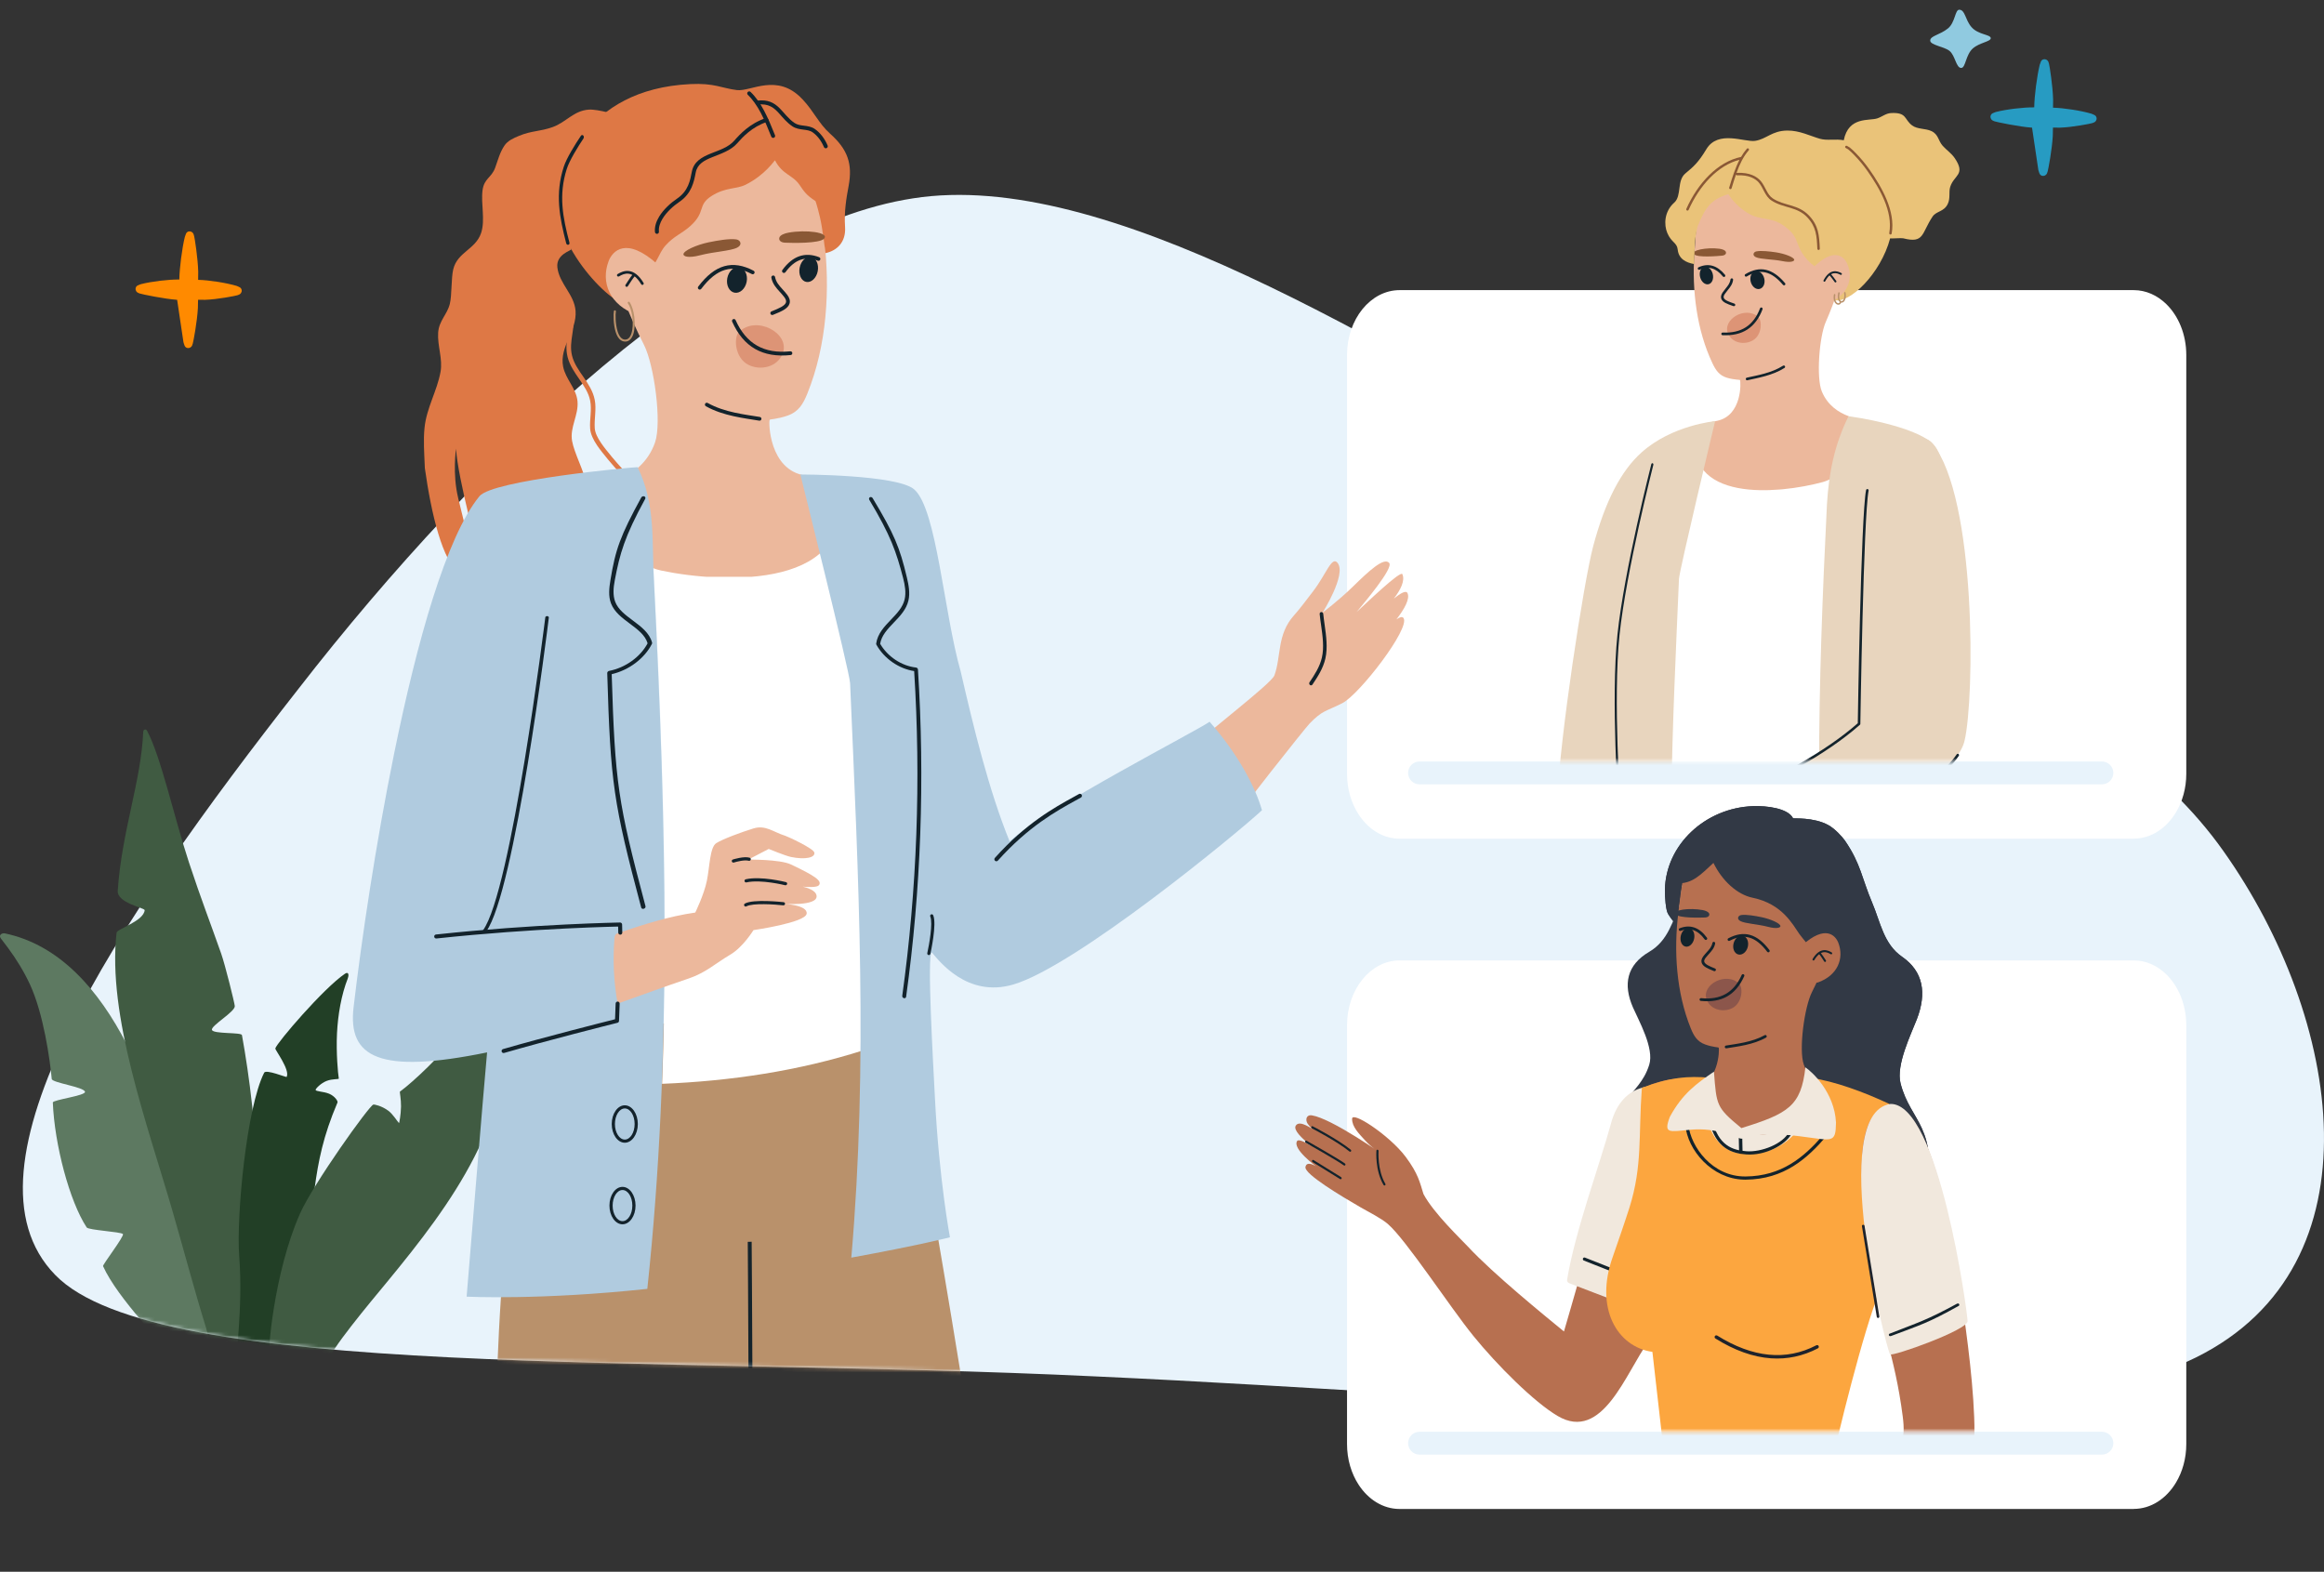 <svg width="624" height="422" viewBox="0 0 624 422" fill="none" xmlns="http://www.w3.org/2000/svg">
<rect x="0" y="0" width="624" height="422" fill="#333333" stroke="none"/>
<g clip-path="url(#clip0_1345_200651)">
<path d="M589.621 364.471C539.582 389.247 411.509 374.897 293.981 369.551C176.432 363.932 42.173 370.615 14.813 342.299C-13.047 313.749 30.861 247.829 80.211 184.849C129.096 121.912 194.044 61.041 245.181 53.251C296.762 45.157 370.1 92.191 432.823 127.332C495.547 162.473 565.245 183.475 597.012 228.535C628.757 273.323 639.66 339.694 589.621 364.471Z" fill="#E8F3FB"/>
<path d="M572.902 225.186H375.801C371.342 225.186 367.364 222.637 364.778 218.65C362.84 215.665 361.681 211.882 361.681 207.757V95.327C361.681 90.516 363.257 86.158 365.816 83.006C368.375 79.854 371.898 77.898 375.801 77.898H572.902C576.212 77.898 579.253 79.307 581.663 81.653C584.927 84.842 587.022 89.783 587.022 95.318V207.747C587.022 211.632 585.993 215.22 584.25 218.112C581.682 222.396 577.556 225.168 572.902 225.168V225.186Z" fill="white"/>
<path d="M564.37 210.593L381.141 210.594C379.454 210.594 378.073 209.212 378.073 207.525C378.073 205.838 379.454 204.456 381.141 204.456L564.37 204.456C566.057 204.456 567.439 205.837 567.439 207.524C567.439 209.212 566.057 210.593 564.37 210.593Z" fill="#E8F3FB"/>
<mask id="mask0_1345_200651" style="mask-type:alpha" maskUnits="userSpaceOnUse" x="387" y="16" width="174" height="189">
<rect x="387.358" y="16.178" width="172.733" height="188.294" fill="#D9D9D9"/>
</mask>
<g mask="url(#mask0_1345_200651)">
<path d="M448.514 154.113C447.385 179.645 447.147 204.967 448.016 230.316C461.333 234.566 475.098 236.613 488.989 237.167C487.706 203.389 488.849 169.512 490.553 135.348C491.079 126.926 493.673 119.81 497.467 112.089C483.666 111.717 460.498 113.077 460.498 113.077" fill="white"/>
<g clip-path="url(#clip1_1345_200651)">
<path fill-rule="evenodd" clip-rule="evenodd" d="M461.027 112.99C467.871 111.586 467.438 102.382 467.194 102.045C467.1 101.912 465.732 102.022 463.709 101.426C461.59 100.805 460.658 99.35 459.788 97.512C455.553 88.568 454.281 77.932 454.937 68.161C455.097 65.767 455.377 60.352 455.943 57.454C456.044 56.939 456.405 54.337 458.208 52.584C460.075 50.848 461.243 49.661 465.169 48.312C469.094 46.964 473.162 46.378 477.171 46.355C483.331 46.317 489.205 47.857 492.132 54.918C496.743 66.585 495.493 74.313 490.192 86.523C488.496 90.433 487.627 101.396 489.169 105.114C492.28 112.618 501.17 112.716 501.171 112.724C501.128 114.049 497.838 127.143 489.38 129.44C477.742 132.604 451.652 135.256 455.255 115.122C455.345 114.624 455.026 114.219 461.027 112.99Z" fill="#ECB89C"/>
<path fill-rule="evenodd" clip-rule="evenodd" d="M479.142 98.784C475.943 100.829 471.906 101.477 469.178 102.094C468.987 102.137 468.799 102.017 468.753 101.826C468.71 101.635 468.83 101.447 469.02 101.4C471.686 100.795 475.634 100.184 478.761 98.186C478.925 98.082 479.144 98.129 479.248 98.293C479.353 98.456 479.306 98.676 479.142 98.78L479.142 98.784Z" fill="#13232C"/>
</g>
<g clip-path="url(#clip2_1345_200651)">
<path fill-rule="evenodd" clip-rule="evenodd" d="M471.283 72.807C470.281 73.055 469.736 74.329 470.069 75.642C470.402 76.96 471.483 77.825 472.484 77.572C473.486 77.324 474.031 76.05 473.698 74.737C473.366 73.419 472.281 72.555 471.283 72.807Z" fill="#13232C"/>
<path fill-rule="evenodd" clip-rule="evenodd" d="M457.59 71.635C456.654 71.868 456.162 73.108 456.485 74.394C456.809 75.685 457.834 76.541 458.77 76.308C459.703 76.076 460.199 74.836 459.876 73.549C459.548 72.259 458.527 71.402 457.59 71.635Z" fill="#13232C"/>
<path d="M465.534 82.211C465.691 82.222 465.846 82.127 465.9 81.971C465.963 81.784 465.866 81.579 465.678 81.515L465.431 81.431C464.315 81.046 463.048 80.61 462.835 79.961C462.741 79.681 462.839 79.344 463.124 78.921C463.38 78.547 463.646 78.211 463.909 77.892C464.566 77.077 465.187 76.307 465.343 75.137C465.367 74.94 465.232 74.76 465.035 74.737C464.842 74.709 464.658 74.848 464.634 75.045C464.506 76.017 463.973 76.677 463.356 77.442C463.086 77.774 462.809 78.122 462.538 78.52C462.124 79.13 461.995 79.692 462.16 80.191C462.486 81.173 463.805 81.629 465.204 82.112L465.451 82.196C465.479 82.206 465.511 82.212 465.542 82.214L465.534 82.211Z" fill="#13232C"/>
<path fill-rule="evenodd" clip-rule="evenodd" d="M472.092 85.101C473.142 86.042 473.168 89.936 470.629 91.398C468.419 92.668 465.147 92.163 464.001 89.598C462.318 85.844 468.637 81.999 472.092 85.101Z" fill="#DD9476"/>
<path d="M462.511 89.999C462.511 89.999 462.519 89.999 462.523 89.999C467.863 90.25 471.372 87.971 473.245 83.039C473.316 82.855 473.222 82.645 473.035 82.578C472.851 82.506 472.641 82.6 472.574 82.788C470.827 87.393 467.552 89.517 462.557 89.285C462.357 89.277 462.189 89.427 462.181 89.627C462.173 89.823 462.319 89.987 462.511 90.003L462.511 89.999Z" fill="#13232C"/>
<path d="M478.991 76.616C479.081 76.622 479.177 76.594 479.252 76.531C479.405 76.401 479.423 76.177 479.293 76.024C475.913 72.039 472.525 71.274 468.633 73.618C468.463 73.721 468.409 73.939 468.512 74.109C468.616 74.279 468.834 74.333 469.004 74.23C472.585 72.068 475.591 72.765 478.745 76.485C478.808 76.56 478.9 76.605 478.991 76.612L478.991 76.616Z" fill="#13232C"/>
<path d="M462.861 74.368C462.951 74.374 463.044 74.35 463.118 74.287C463.271 74.161 463.293 73.933 463.168 73.784C461.077 71.242 458.686 70.561 456.066 71.761C455.887 71.841 455.805 72.057 455.889 72.236C455.97 72.415 456.186 72.497 456.364 72.412C458.684 71.35 460.726 71.945 462.611 74.237C462.674 74.316 462.767 74.362 462.861 74.368Z" fill="#13232C"/>
<path fill-rule="evenodd" clip-rule="evenodd" d="M476.731 67.729C479.254 68.109 481.672 69.066 481.753 69.734C481.798 70.11 480.974 70.595 478.55 70.103C476.004 69.584 472.768 69.635 471.476 69.056C470.409 68.573 470.799 67.66 471.571 67.499C472.869 67.226 475.238 67.513 476.727 67.733L476.731 67.729Z" fill="#8A5835"/>
<path fill-rule="evenodd" clip-rule="evenodd" d="M454.906 68.279C453.866 67.169 458.287 66.359 461.636 66.782C462.412 66.879 463.216 67.15 463.391 67.616C463.575 68.102 463.214 68.556 462.383 68.643C461.202 68.761 455.784 69.217 454.906 68.283L454.906 68.279Z" fill="#8A5835"/>
</g>
<path fill-rule="evenodd" clip-rule="evenodd" d="M449.513 54.433C451.628 52.552 450.163 48.519 452.542 46.552C454.706 44.759 456.03 43.61 458.153 40.071C461.319 34.799 468.458 38.246 471.252 37.819C474.34 37.347 475.716 35.094 479.913 35.052C483.183 35.02 486.035 36.504 488.643 37.256C490.577 37.813 492.874 37.24 495.056 37.657C496.35 31.177 501.87 32.529 504.092 31.771C505.397 31.326 506.357 30.426 507.762 30.354C512.079 30.133 511.225 32.056 513.414 33.68C514.852 34.747 516.946 34.442 518.551 35.176C520.513 36.071 520.375 37.745 521.606 39.135C522.67 40.338 523.932 41.091 524.876 42.494C527.86 46.93 524.672 46.946 523.649 50.142C523.17 51.638 523.759 53.108 522.977 54.759C521.958 56.909 519.917 56.626 518.891 58.161C515.869 62.691 516.723 65.433 511.008 63.981C510.528 63.859 507.876 64.092 507.508 63.999C504.96 73.55 496.605 81.56 492.572 80.599C493.287 77.491 490.211 72.814 490.099 72.788C488.545 72.459 485.749 71.035 483.77 67.757C482.04 64.887 482.764 63.259 478.835 60.526C475.465 58.179 472.866 59.247 469.586 57.377C465.694 55.163 464.138 52.097 464.03 52.131C459.492 53.538 457.932 55.549 455.821 60.761C455.804 60.805 455.203 63.078 455.067 65.615C454.904 68.656 454.87 70.896 454.87 70.896C452.665 70.504 450.721 69.506 450.468 67.002C450.273 65.091 448.782 65.183 447.668 62.539C446.747 60.353 446.833 56.808 449.512 54.425L449.513 54.433Z" fill="#EAC379"/>
<path fill-rule="evenodd" clip-rule="evenodd" d="M495.662 39.77C495.748 39.82 496.217 40.086 496.234 40.1C496.808 40.549 497.315 41.069 497.826 41.589C499.171 42.961 500.375 44.42 501.475 45.992C504.642 50.517 508.318 56.785 507.27 62.584C507.237 62.763 507.357 62.934 507.536 62.967C507.716 63 507.891 62.88 507.92 62.701C508.998 56.738 505.275 50.271 502.018 45.617C500.897 44.015 499.672 42.53 498.302 41.132C497.774 40.593 497.241 40.051 496.643 39.584C496.618 39.566 496.017 39.201 495.896 39.153C495.738 39.091 495.627 39.148 495.596 39.166C495.478 39.228 495.416 39.33 495.424 39.472C495.433 39.617 495.53 39.734 495.663 39.774L495.662 39.77ZM496.087 39.458C496.089 39.576 496.039 39.662 495.952 39.718C496.035 39.658 496.085 39.564 496.087 39.458Z" fill="#8A5835"/>
<path fill-rule="evenodd" clip-rule="evenodd" d="M452.784 56.083C455.865 49.177 461.233 43.421 467.476 42.135C467.936 41.343 468.45 40.607 469.032 39.938C469.151 39.801 469.363 39.785 469.5 39.904C469.637 40.022 469.653 40.23 469.534 40.367C468.093 42.02 467.104 44.078 466.249 46.451C466.291 46.429 466.334 46.419 466.385 46.416C469.841 46.243 471.752 47.433 472.757 48.6C473.4 49.345 473.828 50.279 474.305 51.168C474.742 51.984 475.221 52.766 476.004 53.278C477.57 54.302 479.245 54.676 480.871 55.168C482.582 55.683 484.241 56.319 485.702 57.854C488.3 60.584 488.459 63.172 488.624 66.766C488.634 66.947 488.493 67.101 488.308 67.112C488.127 67.122 487.969 66.981 487.963 66.8C487.804 63.383 487.691 60.902 485.218 58.308C483.846 56.87 482.281 56.284 480.678 55.799C478.992 55.291 477.264 54.892 475.64 53.831C474.763 53.262 474.213 52.397 473.723 51.481C473.268 50.635 472.87 49.742 472.261 49.03C471.344 47.965 469.583 46.917 466.426 47.077C466.285 47.085 466.162 47.001 466.107 46.878C465.703 48.034 465.323 49.263 464.935 50.552C464.881 50.725 464.698 50.826 464.521 50.773C464.344 50.72 464.247 50.536 464.296 50.364C465.139 47.557 465.952 45.043 467.061 42.904C461.244 44.372 456.294 49.856 453.395 56.348C453.322 56.514 453.124 56.588 452.958 56.515C452.792 56.441 452.714 56.248 452.792 56.082L452.784 56.083Z" fill="#8A5835"/>
<path fill-rule="evenodd" clip-rule="evenodd" d="M491.305 81.181C496.22 79.132 497.732 74.708 495.961 70.761C495.164 68.981 492.447 66.159 486.739 71.959C486.739 71.959 486.253 74.005 487.621 77.444C488.989 80.883 489.44 81.89 491.305 81.184C493.171 80.478 491.305 81.181 491.305 81.181Z" fill="#ECB89C"/>
<path fill-rule="evenodd" clip-rule="evenodd" d="M494.174 73.776C493.674 73.513 493.033 73.246 492.341 73.372C492.123 73.412 491.891 73.493 491.652 73.635C491.85 73.841 492.073 74.123 492.286 74.407C492.421 74.586 492.556 74.771 492.683 74.946L492.703 74.974C492.823 75.139 492.935 75.293 493.035 75.425C493.12 75.538 493.097 75.699 492.984 75.784C492.871 75.869 492.71 75.846 492.625 75.733C492.523 75.597 492.409 75.44 492.29 75.277L492.29 75.277L492.268 75.247C492.141 75.072 492.008 74.89 491.876 74.715C491.637 74.397 491.412 74.116 491.234 73.941C490.858 74.272 490.469 74.769 490.085 75.5C490.019 75.625 489.864 75.673 489.739 75.607C489.614 75.541 489.566 75.387 489.631 75.261C490.454 73.695 491.363 73.031 492.249 72.868C493.12 72.709 493.895 73.051 494.412 73.323C494.538 73.388 494.586 73.543 494.52 73.668C494.454 73.794 494.299 73.842 494.174 73.776Z" fill="#13232C"/>
<path d="M493.542 81.813C493.66 81.821 493.776 81.805 493.882 81.764C494.109 81.678 494.271 81.49 494.345 81.243C494.374 81.247 494.401 81.251 494.431 81.255C494.669 81.274 494.924 81.166 495.123 80.952C495.377 80.683 495.767 80.016 495.545 78.581C495.527 78.47 495.426 78.394 495.315 78.412C495.205 78.43 495.129 78.531 495.147 78.641C495.35 79.955 494.991 80.5 494.828 80.676C494.715 80.797 494.584 80.863 494.469 80.855C494.469 80.855 494.469 80.855 494.466 80.855C494.319 80.843 494.185 80.757 494.08 80.613C493.922 80.396 493.698 79.861 493.957 78.703C493.98 78.594 493.913 78.486 493.806 78.463C493.699 78.439 493.588 78.507 493.565 78.614C493.284 79.861 493.515 80.519 493.757 80.851C493.821 80.938 493.895 81.013 493.975 81.076C493.943 81.236 493.861 81.346 493.741 81.391C493.592 81.45 493.398 81.399 493.229 81.262C493.067 81.131 492.558 80.588 492.797 79.171C492.814 79.061 492.741 78.957 492.631 78.94C492.522 78.923 492.418 78.996 492.4 79.105C492.136 80.691 492.713 81.362 492.978 81.576C493.153 81.721 493.351 81.803 493.545 81.816L493.542 81.813Z" fill="#B9916B"/>
<path d="M418.172 214.733C418.691 198.857 425.227 156.194 427.779 146.636C430.998 134.568 435.24 126.434 440.724 121.504C448.914 114.127 460.513 113.075 460.513 113.075C460.513 113.075 450.906 153.172 450.808 155.437C449.097 195.141 447.133 232.987 450.555 272.586C436.678 270.047 430.514 268.441 430.514 268.441C430.514 268.441 432.723 256.724 433.564 240.055C433.901 233.4 436.215 217.363 435.17 217.188L418.186 214.727L418.172 214.733Z" fill="#E8D5BE"/>
<path d="M522.078 230.448C522.646 236.444 526.314 280.019 526.314 280.019C526.314 280.019 513.726 281.26 491.925 278.918C486.848 231.276 488.131 183.599 490.543 135.354C491.069 126.932 492.517 119.521 496.311 111.801C497.847 111.843 513.933 114.401 518.838 119.029C528.593 127.339 522.015 209.51 522.071 230.455L522.078 230.448Z" fill="#E8D5BE"/>
<path d="M443.382 124.631C443.431 124.441 443.592 124.329 443.74 124.378C443.887 124.427 443.971 124.624 443.922 124.82C443.852 125.1 436.657 153.269 434.848 170.464C433.046 187.651 435.135 216.906 435.156 217.201C435.17 217.397 435.058 217.58 434.897 217.608C434.876 217.608 434.848 217.608 434.827 217.608C434.701 217.594 434.595 217.467 434.588 217.306C434.567 217.012 432.478 187.672 434.287 170.407C436.096 153.15 443.312 124.918 443.382 124.638V124.631Z" fill="#13232C"/>
<path d="M518.845 119.022C530.709 133.656 530.219 187.603 527.47 198.956C524.321 211.957 484.351 230.245 450.271 238.842L447.122 221.493C485.346 208.85 497.499 194.811 498.011 193.549C498.523 192.287 497.366 172.736 495.914 153.011C494.028 127.387 513.922 112.942 518.852 119.015L518.845 119.022Z" fill="#E8D5BE"/>
<path d="M449.545 235.134L450.127 238.851C452.09 238.781 513.392 220.794 525.664 202.737" stroke="#13232C" stroke-width="0.69" stroke-linecap="round" stroke-linejoin="round"/>
<path d="M447.214 222.904L446.793 221.298C446.793 221.298 480.831 210.548 499.162 194.342C499.162 194.342 500.003 138.692 501.385 131.652" stroke="#13232C" stroke-width="0.69" stroke-linecap="round" stroke-linejoin="round"/>
</g>
<path d="M572.902 405.151H375.801C371.342 405.151 367.365 402.602 364.778 398.615C362.84 395.63 361.681 391.847 361.681 387.722V275.292C361.681 270.481 363.258 266.123 365.816 262.971C368.375 259.819 371.898 257.863 375.801 257.863H572.902C576.212 257.863 579.253 259.272 581.664 261.618C584.927 264.807 587.022 269.748 587.022 275.283V387.713C587.022 391.597 585.993 395.185 584.25 398.077C581.682 402.361 577.556 405.133 572.902 405.133V405.151Z" fill="white"/>
<path d="M564.37 390.558L381.141 390.559C379.454 390.559 378.073 389.177 378.073 387.49C378.073 385.803 379.454 384.421 381.141 384.421L564.37 384.421C566.057 384.421 567.439 385.802 567.439 387.489C567.439 389.177 566.057 390.558 564.37 390.558Z" fill="#E8F3FB"/>
<mask id="mask1_1345_200651" style="mask-type:alpha" maskUnits="userSpaceOnUse" x="336" y="196" width="225" height="189">
<rect x="336.267" y="196.143" width="223.892" height="188.191" fill="#D9D9D9"/>
</mask>
<g mask="url(#mask1_1345_200651)">
<g clip-path="url(#clip3_1345_200651)">
<path fill-rule="evenodd" clip-rule="evenodd" d="M447.035 238.885C447.259 226.882 457.789 216.922 470.686 216.442C474.356 216.306 480.09 217.001 481.435 219.69C481.51 219.839 486.926 219.351 490.881 221.515C492.714 222.516 494.696 224.718 495.404 225.752C499.645 231.934 499.947 235.935 502.64 242.261C504.92 247.611 505.723 253.433 510.721 256.892C516.402 260.822 517.383 266.627 514.681 273.649C513.15 277.625 509.033 285.942 510.303 290.874C513.055 301.582 520.523 301.95 517.246 322.394C515.856 331.062 510.08 315.852 501.163 312.083C497.415 310.498 489.148 309.53 488.531 306.145C487.915 302.761 491.907 302.273 490.29 297.146C489.185 293.642 486.778 293.246 484.684 288.956C482.591 284.665 483.221 283.522 483.221 277.462C483.221 277.462 484.157 268.9 487.819 263.252C491.389 257.75 484.878 253.263 483.115 250.751C481.352 248.24 478.568 242.675 470.533 241.024C466.412 240.18 462.373 236.427 460.065 231.69C456.725 234.739 455.941 238.089 451.667 237.758C451.667 237.758 451.04 243.4 450.105 248.24C449.278 247.458 448.409 246.246 447.871 245.36C447.267 244.367 447.002 240.792 447.039 238.881L447.035 238.885Z" fill="#323945"/>
<path fill-rule="evenodd" clip-rule="evenodd" d="M472.427 289.187C466.771 290.346 465.36 299.734 459.183 301.964C449.849 305.332 440.146 317.791 437.759 311.079C431.498 293.482 439.836 295.423 442.827 285.869C444.205 281.471 440.018 274.06 438.466 270.519C435.731 264.263 436.819 259.082 442.79 255.574C448.04 252.487 448.942 247.298 451.379 242.528L472.423 289.187H472.427Z" fill="#323945"/>
<path fill-rule="evenodd" clip-rule="evenodd" d="M454.353 292.4C461.61 291.336 461.706 281.663 461.47 281.294C461.379 281.149 459.939 281.183 457.854 280.438C455.669 279.66 454.779 278.079 453.977 276.102C450.071 266.473 449.371 255.248 450.642 245.045C450.952 242.546 451.569 236.886 452.334 233.882C452.471 233.348 453.004 230.642 454.999 228.912C457.059 227.204 458.354 226.029 462.55 224.849C466.745 223.67 471.044 223.298 475.248 223.513C481.707 223.84 487.772 225.805 490.421 233.381C494.558 245.885 492.787 253.912 486.502 266.395C484.491 270.392 482.927 281.832 484.322 285.821C487.135 293.873 496.449 294.506 496.449 294.514C496.325 295.9 492.096 309.43 483.093 311.333C470.705 313.956 443.198 315.181 448.176 294.29C448.3 293.773 447.99 293.331 454.353 292.4Z" fill="#B77050"/>
<path fill-rule="evenodd" clip-rule="evenodd" d="M474.188 278.589C470.713 280.542 466.443 280.981 463.547 281.465C463.344 281.498 463.154 281.361 463.116 281.159C463.083 280.956 463.22 280.766 463.422 280.728C466.253 280.253 470.427 279.847 473.824 277.94C474.002 277.84 474.23 277.902 474.329 278.08C474.428 278.258 474.366 278.486 474.188 278.585V278.589Z" fill="#13232C"/>
<path fill-rule="evenodd" clip-rule="evenodd" d="M468.032 251.274C466.985 250.994 465.838 251.889 465.478 253.266C465.115 254.646 465.671 255.989 466.72 256.265C467.767 256.545 468.915 255.65 469.275 254.273C469.637 252.893 469.078 251.548 468.032 251.274Z" fill="#13232C"/>
<path fill-rule="evenodd" clip-rule="evenodd" d="M453.596 249.199C452.604 248.989 451.571 249.934 451.286 251.298C450.999 252.666 451.575 253.945 452.566 254.154C453.554 254.362 454.592 253.419 454.877 252.055C455.159 250.686 454.587 249.408 453.596 249.199Z" fill="#13232C"/>
<path d="M460.3 260.753C460.464 260.774 460.632 260.684 460.698 260.524C460.776 260.331 460.686 260.11 460.493 260.032L460.239 259.93C459.092 259.458 457.789 258.926 457.604 258.233C457.522 257.934 457.645 257.586 457.969 257.16C458.26 256.783 458.559 256.447 458.854 256.127C459.592 255.312 460.288 254.542 460.522 253.325C460.559 253.12 460.427 252.923 460.223 252.886C460.022 252.846 459.821 252.981 459.784 253.186C459.592 254.198 458.993 254.857 458.301 255.623C457.998 255.955 457.686 256.304 457.379 256.705C456.908 257.32 456.74 257.902 456.883 258.434C457.166 259.483 458.522 260.04 459.96 260.63L460.214 260.733C460.243 260.745 460.276 260.753 460.309 260.757L460.3 260.753Z" fill="#13232C"/>
<path fill-rule="evenodd" clip-rule="evenodd" d="M467.004 264.175C468.048 265.223 467.843 269.308 465.094 270.689C462.701 271.89 459.301 271.164 458.252 268.407C456.711 264.371 463.566 260.716 467.004 264.175Z" fill="#8C564B"/>
<path d="M456.666 268.739C456.666 268.739 456.674 268.739 456.678 268.739C462.263 269.321 466.078 267.141 468.335 262.081C468.421 261.892 468.335 261.667 468.143 261.585C467.954 261.499 467.729 261.585 467.647 261.778C465.541 266.502 461.98 268.534 456.756 267.993C456.547 267.973 456.363 268.12 456.342 268.329C456.322 268.534 456.465 268.714 456.666 268.743V268.739Z" fill="#13232C"/>
<path d="M474.743 255.689C474.837 255.701 474.94 255.677 475.022 255.615C475.19 255.488 475.223 255.255 475.096 255.087C471.789 250.707 468.282 249.703 464.062 251.928C463.877 252.026 463.808 252.251 463.906 252.436C464.004 252.62 464.23 252.69 464.414 252.592C468.298 250.539 471.408 251.448 474.493 255.537C474.555 255.619 474.649 255.673 474.743 255.685V255.689Z" fill="#13232C"/>
<path d="M457.965 252.37C458.059 252.382 458.157 252.362 458.239 252.3C458.407 252.177 458.444 251.94 458.321 251.776C456.281 248.986 453.814 248.129 450.995 249.231C450.803 249.305 450.705 249.526 450.782 249.719C450.856 249.912 451.077 250.01 451.27 249.932C453.765 248.957 455.871 249.703 457.711 252.218C457.772 252.304 457.867 252.358 457.965 252.37Z" fill="#13232C"/>
<path fill-rule="evenodd" clip-rule="evenodd" d="M472.903 246.236C475.526 246.785 478.005 247.933 478.05 248.637C478.074 249.035 477.181 249.494 474.669 248.834C472.031 248.137 468.634 247.998 467.315 247.314C466.225 246.744 466.688 245.81 467.507 245.687C468.884 245.478 471.351 245.921 472.899 246.24L472.903 246.236Z" fill="#323945"/>
<path fill-rule="evenodd" clip-rule="evenodd" d="M449.988 245.512C448.963 244.286 453.646 243.701 457.133 244.344C457.94 244.491 458.768 244.823 458.924 245.323C459.088 245.843 458.682 246.298 457.805 246.339C456.56 246.392 450.852 246.548 449.988 245.516V245.512Z" fill="#323945"/>
<path fill-rule="evenodd" clip-rule="evenodd" d="M447.035 238.885C447.258 226.882 457.788 216.922 470.685 216.442C474.355 216.306 480.09 217.001 481.435 219.69C481.509 219.839 486.925 219.351 490.881 221.515C492.714 222.516 494.696 224.718 495.403 225.752C499.644 231.934 499.946 235.935 502.64 242.261C504.92 247.611 505.722 253.433 510.721 256.892C516.401 260.822 517.382 266.627 514.68 273.649C513.149 277.625 509.032 285.942 510.303 290.874C513.054 301.582 520.522 301.95 517.246 322.394C515.855 331.062 510.079 315.852 501.163 312.083C497.414 310.498 501.779 305.714 501.163 302.33C500.546 298.945 500.511 293.037 498.894 287.911C497.789 284.406 489.912 290.321 487.818 286.03C485.725 281.739 489.908 284.358 489.908 278.298C489.908 278.298 485.41 272.035 489.072 266.387C492.643 260.884 484.877 253.263 483.115 250.751C481.352 248.24 478.567 242.675 470.532 241.024C466.411 240.18 462.373 236.427 460.064 231.69C456.725 234.739 454.379 237.462 450.105 237.131C450.105 237.131 448.532 242.356 450.105 248.24C449.277 247.458 448.408 246.246 447.871 245.36C447.266 244.367 447.002 240.792 447.039 238.881L447.035 238.885Z" fill="#323945"/>
<path fill-rule="evenodd" clip-rule="evenodd" d="M488.096 263.788C493.371 261.932 495.221 257.384 493.599 253.14C492.869 251.227 490.189 248.105 483.858 253.846C483.858 253.846 483.627 257.008 484.856 260.695C486.085 264.383 488.096 263.791 488.096 263.791V263.788Z" fill="#B77050"/>
<path fill-rule="evenodd" clip-rule="evenodd" d="M491.546 256.195C491.037 255.89 490.381 255.571 489.648 255.662C489.417 255.691 489.169 255.762 488.91 255.897C489.105 256.125 489.322 256.434 489.528 256.744C489.659 256.94 489.789 257.142 489.912 257.332L489.932 257.363L489.932 257.363C490.048 257.543 490.156 257.711 490.253 257.856C490.335 257.979 490.302 258.146 490.178 258.229C490.054 258.311 489.887 258.278 489.805 258.154C489.706 258.006 489.596 257.835 489.481 257.656L489.481 257.656L489.46 257.624C489.337 257.433 489.209 257.234 489.081 257.042C488.849 256.694 488.629 256.387 488.453 256.193C488.039 256.517 487.602 257.015 487.155 257.758C487.079 257.886 486.914 257.927 486.786 257.85C486.659 257.774 486.618 257.609 486.694 257.481C487.65 255.888 488.643 255.246 489.582 255.128C490.505 255.013 491.297 255.418 491.823 255.734C491.95 255.81 491.991 255.975 491.915 256.103C491.838 256.23 491.673 256.271 491.546 256.195Z" fill="#13232C"/>
<path fill-rule="evenodd" clip-rule="evenodd" d="M395.469 358.525C402.038 366.624 411.91 376.451 418.228 380.18C430.3 387.3 436.545 368.507 442.555 360.298C444.379 357.804 448.726 349.036 449.646 346.749C446.946 340.548 445.321 345.307 445.88 334.531C446.365 325.189 453.14 313.185 454.479 302.637C455.442 295.068 454.14 289.728 453.706 289.426C453.706 289.426 438.097 288.904 435.022 299.43C430.27 315.686 425.974 336.282 425.57 337.76C423.127 346.594 419.928 357.495 419.928 357.495C414.786 353.273 400.956 342.056 394.093 334.656C392.313 332.743 384.92 325.719 382.206 320.592C381.235 317.532 380.845 315.186 377.417 310.596C375.225 307.653 371.385 304.388 368.222 302.262C365.368 300.342 363.066 299.349 363.043 300.371C362.992 302.534 364.868 304.358 366.501 306.16C367.442 307.205 368.391 307.97 369.024 308.433C367.097 307.131 361.837 303.652 357.372 301.416C355.401 300.43 353.591 299.687 352.282 299.474C350.707 299.216 350.435 300.695 351.105 301.703C351.399 302.144 351.84 302.63 352.348 303.108C351.193 302.35 350.038 301.754 349.163 301.681C348.611 301.636 348.177 301.798 347.905 302.247C347.243 303.38 349.427 305.564 352.068 307.646C350.17 306.506 348.633 305.829 348.287 306.351C346.919 308.455 353.363 313.141 353.363 313.141C353.363 313.141 350.803 311.5 350.516 313.369C350.229 315.237 360.153 321.18 365.353 324.182C367.494 325.417 370.863 327.087 372.65 328.639C377.564 332.905 389.29 350.897 395.461 358.503L395.469 358.525Z" fill="#B77050"/>
<path fill-rule="evenodd" clip-rule="evenodd" d="M432.565 301.622C429.725 312.082 422.84 330.777 420.772 343.596C420.707 343.989 420.933 344.37 421.304 344.521L446.94 354.328C447.271 354.455 447.65 354.3 447.794 353.975C456.857 334.022 468.399 328.789 469.126 315.041C469.979 298.896 438.616 279.31 432.557 301.623L432.565 301.622Z" fill="#F1E8DD"/>
<path d="M425.043 337.85C425.144 337.659 425.38 337.577 425.582 337.664L449.131 346.964C449.35 347.057 449.45 347.307 449.352 347.523C449.259 347.742 449.009 347.842 448.793 347.744L425.245 338.445C425.025 338.352 424.945 338.066 425.038 337.847C425.045 337.837 425.031 337.856 425.038 337.847L425.043 337.85Z" fill="#13232C"/>
<path d="M356.725 306.484C357.078 306.727 357.262 306.845 357.151 306.793C357.078 306.756 356.931 306.646 356.725 306.484Z" fill="#8C564B"/>
<path d="M371.723 318.297C371.782 318.297 371.841 318.297 371.885 318.26C372.018 318.179 372.055 317.988 371.966 317.841C369.781 314.119 370.142 309.095 370.142 309.044C370.157 308.874 370.039 308.72 369.877 308.691C369.715 308.661 369.583 308.779 369.568 308.948C369.553 309.161 369.186 314.229 371.481 318.143C371.532 318.231 371.62 318.29 371.716 318.297H371.723Z" fill="#13232C"/>
<path d="M362.506 309.242C362.602 309.25 362.698 309.213 362.749 309.125C362.837 308.992 362.808 308.801 362.676 308.691C359.218 305.888 352.532 302.431 352.465 302.402C352.318 302.321 352.149 302.387 352.09 302.541C352.031 302.696 352.105 302.88 352.252 302.953C352.318 302.99 358.946 306.41 362.352 309.176C362.396 309.213 362.455 309.235 362.506 309.242Z" fill="#13232C"/>
<path d="M360.962 312.957C361.057 312.964 361.153 312.927 361.212 312.832C361.3 312.692 361.256 312.501 361.123 312.398C359.593 311.236 351.193 306.477 350.832 306.278C350.685 306.197 350.516 306.249 350.45 306.403C350.384 306.55 350.45 306.741 350.597 306.822C350.685 306.874 359.321 311.758 360.815 312.898C360.859 312.935 360.91 312.95 360.962 312.957Z" fill="#13232C"/>
<path d="M359.939 316.62C360.05 316.635 360.152 316.576 360.204 316.473C360.278 316.326 360.219 316.135 360.079 316.046L352.701 311.479C352.561 311.39 352.385 311.435 352.311 311.582C352.237 311.729 352.296 311.92 352.436 312.008L359.814 316.576C359.851 316.598 359.895 316.613 359.939 316.62Z" fill="#13232C"/>
<path d="M462.931 289.316L455.472 289.426L438.031 332.398L443.224 337.113L482.454 337.356L483.844 338.025L486.61 338.371C486.61 338.371 505.11 350.478 505.802 347.771C506.493 345.064 517.674 300.305 510.046 297.517C504.235 295.392 493.841 291.942 486.816 290.927C476.635 289.706 469.242 289.559 462.923 289.316H462.931Z" fill="#B77050"/>
<path fill-rule="evenodd" clip-rule="evenodd" d="M485.993 289.353C492.612 290.294 500.423 293.182 507.289 296.4C504.126 320.428 515.323 322.152 504.604 346.967C500.507 356.455 492.954 387.219 491.769 393.429C478.988 398.433 471.158 398.237 446.862 391.006L443.676 362.973C434.118 361.596 428.149 351.163 433.009 337.519C434.067 334.542 436.61 327.116 437.512 324.235C441.059 312.945 439.898 304.872 440.845 292.067C448.56 289.17 453.267 288.889 459.045 289.347C459.611 292.937 459.836 298.812 460.333 301.411C461.513 307.603 465.873 308.584 469.553 308.283C480.144 307.42 481.88 295.641 485.989 289.347L485.993 289.353Z" fill="#FCA63F"/>
<path d="M488.037 361.173C487.919 361.136 487.794 361.151 487.684 361.203C479.578 365.432 470.625 364.557 461.085 358.599C461.018 358.555 460.945 358.532 460.871 358.532C460.827 358.532 460.783 358.532 460.731 358.54C460.614 358.569 460.511 358.643 460.445 358.746C460.378 358.849 460.356 358.974 460.386 359.091C460.415 359.209 460.489 359.312 460.592 359.378C465.719 362.585 470.75 364.373 475.532 364.704C479.887 365.005 484.116 364.101 488.111 362.019C488.339 361.901 488.427 361.622 488.309 361.394C488.25 361.283 488.155 361.203 488.037 361.166V361.173Z" fill="#1E232C"/>
<path fill-rule="evenodd" clip-rule="evenodd" d="M528.193 396.833C524.427 402.578 520.749 406.204 502.962 414.038C487.11 421.026 470.007 429.102 462.512 432.957C458.797 434.869 459.084 436.407 454.457 438.79C449.881 441.151 446.262 443.909 445.291 445.895C444.769 446.962 443.886 449.073 442.481 449.389C441.79 449.544 441.15 448.786 440.708 447.771C440.613 448.212 440.517 448.632 440.407 449.007C440.046 450.301 439.546 451.214 438.45 451.39C437.295 451.581 437.082 449.551 437.177 447.359C436.707 450.081 435.897 452.868 434.522 452.986C433.904 453.038 433.485 452.493 433.198 451.625C432.249 448.691 432.896 442.048 432.896 442.048C432.896 442.048 432.058 446.999 430.726 450.206C430.086 451.743 429.336 452.883 428.512 452.883C427.438 452.883 427.232 450.949 427.548 448.264C427.74 446.675 428.107 444.829 428.593 442.975C429.233 440.511 430.071 438.017 430.947 436.083C431.896 433.979 434.279 432.317 437.104 430.941C442.165 428.477 448.638 426.94 450.845 425.483C454.729 422.909 506.714 389.331 509.914 387.793C511.444 386.55 511.238 383.063 510.899 380.379C508.774 363.718 504.456 354.457 503.264 344.395C501.925 333.163 493.959 296.826 508.384 297.201C517.895 297.451 523.795 329.5 525.06 338.393C525.722 343.093 533.762 388.374 528.216 396.833H528.193Z" fill="#B77050"/>
<path fill-rule="evenodd" clip-rule="evenodd" d="M507.578 296.4C520.578 296.111 528.251 352.157 528.301 354.725C528.349 357.127 507.972 364.324 507.484 363.631C506.43 362.143 490.533 298.999 507.578 296.4Z" fill="#F1E8DD"/>
<path d="M507.493 358.751C507.588 358.755 507.734 358.718 507.792 358.697C515.761 355.685 517.604 355.265 525.955 350.597C526.112 350.509 526.123 350.231 525.981 350.083C525.839 349.935 525.613 349.953 525.456 350.037C517.111 354.577 515.113 355.028 507.27 358.121C507.153 358.168 507.101 358.502 507.225 358.612C507.35 358.717 507.392 358.747 507.488 358.755L507.493 358.751Z" fill="#13232C"/>
<path d="M499.939 329.248L503.919 353.574C503.935 353.669 503.988 353.749 504.062 353.8C504.136 353.857 504.232 353.878 504.328 353.862C504.364 353.861 504.408 353.838 504.437 353.823C504.569 353.748 504.64 353.599 504.608 353.453L500.629 329.127C500.612 329.032 500.56 328.952 500.485 328.901C500.433 328.865 500.367 328.844 500.3 328.838C500.271 328.838 500.249 328.839 500.22 328.839C500.029 328.872 499.899 329.057 499.932 329.248L499.939 329.248Z" fill="#1E232C"/>
<path fill-rule="evenodd" clip-rule="evenodd" d="M483.107 302.805C481.485 305.324 476.366 310.652 467.497 309.719C462.233 309.169 458.951 304.57 458.345 299.675C460.02 301.602 462.078 303.409 464.543 304.093C471.331 305.984 480.012 303.477 483.101 302.799L483.107 302.805Z" fill="#F1E8DD"/>
<path d="M467.399 309.773C467.399 309.773 467.412 309.773 467.425 309.774C467.685 309.77 467.887 309.573 467.882 309.342L467.79 304.988C467.784 304.751 467.574 304.565 467.314 304.569C467.053 304.572 466.851 304.769 466.857 305.001L466.949 309.354C466.954 309.586 467.158 309.766 467.406 309.773L467.399 309.773Z" fill="#13232C"/>
<path d="M468.137 316.731C468.328 316.737 468.519 316.742 468.711 316.736C479.072 316.64 485.285 311.032 490.462 304.981C490.565 304.857 490.593 304.689 490.534 304.536C490.474 304.39 490.332 304.287 490.17 304.276L480.826 303.573C480.652 303.562 480.487 303.656 480.407 303.816C478.804 307.152 472.917 309.397 468.928 309.103C465.251 308.831 461.284 307.604 459.73 300.568C459.7 300.422 459.593 300.303 459.45 300.252C456.979 299.429 454.231 298.958 452.559 301.724C452.51 301.803 452.49 301.89 452.499 301.983C453.111 308.869 459.644 316.471 468.143 316.725L468.137 316.731ZM489.253 305.067C484.32 310.713 478.354 315.794 468.702 315.877C459.705 315.968 453.955 307.808 453.361 302.055C454.603 300.124 456.498 300.21 458.946 300.997C460.674 308.41 465.144 309.687 468.861 309.961C473.985 310.34 479.388 307.408 481.037 304.45L489.253 305.067Z" fill="#13232C"/>
<path fill-rule="evenodd" clip-rule="evenodd" d="M484.755 286.577C486.489 287.733 492.555 293.222 492.97 301.398C492.881 307.12 492.083 306.199 483.18 305.07C471.122 303.541 469.132 305.953 467.442 305.717C465.834 305.495 461.198 302.639 453.844 303.333C448.105 303.874 446.622 304.489 448.355 299.867C451.822 293.511 455.578 290.911 460.2 287.733C460.898 296.836 460.796 297.317 467.568 302.89C480.133 299 483.6 296.977 484.755 286.577Z" fill="#F1E8DD"/>
</g>
</g>
<mask id="mask2_1345_200651" style="mask-type:alpha" maskUnits="userSpaceOnUse" x="-8" y="-67" width="632" height="446">
<path d="M589.613 364.471C539.561 389.247 411.457 374.897 293.899 369.551C176.321 363.932 42.028 370.615 14.661 342.299C-13.205 313.748 -21.041 118.857 28.321 55.877C77.218 -7.06 123.298 -58.257 174.448 -66.048C226.042 -74.142 370.037 92.191 432.776 127.332C495.515 162.473 565.231 183.475 597.005 228.535C628.759 273.323 639.665 339.694 589.613 364.471Z" fill="#E8F3FB"/>
</mask>
<g mask="url(#mask2_1345_200651)">
<g clip-path="url(#clip4_1345_200651)">
<path fill-rule="evenodd" clip-rule="evenodd" d="M1.271 250.605C0.549 250.455 -0.439 251.056 0.208 251.934C1.051 253.072 2.074 254.39 2.167 254.522C4.408 257.567 6.402 260.791 8.002 264.223C11.706 272.162 13.45 284.758 13.89 289.692C13.982 290.732 22.493 291.818 22.822 293.13C23.088 294.181 14.155 295.285 14.184 296.018C14.635 307.308 18.668 322.55 23.273 329.558C23.758 330.298 32.442 330.714 33.002 331.332C33.471 331.846 27.496 339.577 27.67 339.953C31.616 348.718 44.067 361.122 48.354 366.588C48.816 367.183 55.842 366.715 57.847 366.715C58.708 366.715 55.461 354.929 54.981 351.988C53.467 342.668 50.815 333.62 48.776 324.393C43.223 299.283 30.859 256.753 1.265 250.599L1.271 250.605Z" fill="#5D7961"/>
<path fill-rule="evenodd" clip-rule="evenodd" d="M39.491 196.213C39.167 195.606 38.486 195.861 38.457 196.479C37.891 209.86 32.725 222.97 31.61 239.165C31.385 242.47 38.902 243.747 38.844 244.382C38.566 247.358 31.419 249.386 31.298 250.437C28.785 272.676 39.474 301.536 46.43 325.554C49.463 336.041 52.11 346.141 55.339 356.558C55.796 358.025 57.847 366.594 58.263 366.588C60.164 366.565 63.492 367.027 64.075 366.01C64.647 365.005 64.012 362.237 64.659 353.565C65.618 340.709 68.582 328.501 68.807 315.53C68.992 304.899 66.93 288.629 64.965 277.917C64.821 277.125 57.315 277.668 56.911 276.536C56.512 275.421 63.168 271.659 63.041 270.111C62.972 269.256 60.459 259.087 59.384 256.03C56.495 247.809 54.005 241.47 50.746 231.59C46.777 219.555 43.218 203.175 39.491 196.219V196.213Z" fill="#405B42"/>
<path fill-rule="evenodd" clip-rule="evenodd" d="M93.38 262.669C93.75 261.739 93.577 260.797 92.612 261.45C86.88 265.333 74.337 279.968 73.921 281.499C73.817 281.88 77.971 287.288 76.96 289.155C76.879 289.305 71.425 287.046 70.934 288.011C66.179 297.347 63.428 326.71 64.231 337.266C65.329 351.728 62.983 365.664 63.579 365.907C65.543 366.71 71.465 366.658 72.28 366.224C73.274 365.693 76.787 358.349 80.144 344.691C85.505 322.874 82.876 314.155 90.619 296.007C90.78 295.626 89.85 294.274 88.371 293.661C86.811 293.014 84.702 293.089 84.748 292.598C84.777 292.269 86.129 290.836 87.712 290.218C89.243 289.617 91.017 289.831 90.971 289.582C90.746 288.317 90.226 282.678 90.486 277.42C90.728 272.515 91.647 267.072 93.392 262.675L93.38 262.669Z" fill="#223F26"/>
<path fill-rule="evenodd" clip-rule="evenodd" d="M133.64 249.894C133.241 249.074 132.38 248.415 132.386 249.894C132.403 252.668 131.317 255.58 131.103 256.504C129.283 264.414 126.106 271.96 121.68 278.772C119.091 282.753 110.974 290.495 107.368 293.101C107.287 293.158 107.703 295.152 107.675 297.082C107.64 299.341 107.183 301.611 107.143 301.565C106.583 300.953 105.508 299.162 104.295 298.249C102.515 296.914 100.533 296.504 100.244 296.573C99.147 296.827 84.095 317.864 80.548 325.855C73.557 341.622 71.667 363.844 72.338 365.612C72.881 367.051 88.059 366.068 88.059 365.727C88.082 363.145 99.672 349.359 103.659 344.529C122.194 322.07 137.205 301.259 137.043 270.723C137.02 266.228 136.997 261.86 136.124 257.417C135.419 253.841 134.651 251.986 133.634 249.9L133.64 249.894Z" fill="#405B42"/>
<path fill-rule="evenodd" clip-rule="evenodd" d="M116.642 401.584C117.358 392.109 97.159 364.919 95.125 364.647C95.125 364.647 39.358 365.179 39.272 365.323C38.988 365.768 29.12 380.998 26.994 385.383C24.128 391.288 21.788 396.072 21.02 400.793C20.378 404.756 20.846 408.674 23.042 413.18C25.232 417.664 41.796 441.803 45.546 443.664C51.855 446.795 84.309 447.835 90.7 443.288C92.728 441.844 115.775 413.128 116.647 401.584H116.642Z" fill="#F1E8DD"/>
</g>
<path d="M247.847 309.398C247.847 309.398 271.827 442.408 272.468 485.166C273.11 527.924 272.468 642.464 272.468 642.464L231.535 643.797C231.535 643.797 218.971 524.772 214.862 494.415C210.761 464.048 201.368 410.106 201.368 410.106C201.368 410.106 199.895 468.362 195.045 496.099C190.204 523.835 176.665 643.797 176.665 643.797L136.942 640.519C136.942 640.519 136.319 519.333 134.169 480.051C132.028 440.778 131.532 359.441 137.05 322.897C142.569 286.362 146.281 276.87 146.281 276.87L239.835 270.737L247.838 309.398H247.847Z" fill="#B9916B"/>
<path d="M201.823 333.391C201.842 336.174 202.356 401.625 201.823 410.226L200.776 409.991C201.3 401.526 200.776 334.103 200.776 333.427L201.833 333.4L201.823 333.391Z" fill="#13232C"/>
<path d="M351.607 194.291C350.451 195.479 332.206 218.416 330.725 221.235C326.236 218.578 322.912 204.782 320.464 200.369C323.49 197.082 341.355 183.583 342.177 181.35C344.047 176.253 342.8 170.39 347.452 165.212C348.996 163.492 350.785 161.087 352.573 158.755C356.177 154.045 357.613 149.092 359.185 151.19C361.542 154.324 355.12 164.473 355.12 164.473C355.12 164.473 359.293 161.376 363.312 157.449C367.539 153.316 371.613 149.515 373.004 151.145C374.214 152.559 366.167 161.988 364.252 164.329C366.826 161.97 376.075 153.064 376.544 154.162C377.294 155.891 376.102 158.314 374.259 160.709C376.048 159.268 377.502 158.449 377.89 159.205C378.676 160.709 377.095 163.51 374.946 166.302C375.813 165.689 376.508 165.473 376.842 165.932C378.775 168.607 365.019 186.456 360.431 188.788C355.843 191.121 355.165 190.625 351.589 194.3L351.607 194.291Z" fill="#ECB89C"/>
<path d="M352.113 184.006C352.221 183.979 352.32 183.916 352.393 183.808C353.738 181.8 355.256 179.521 355.87 176.802C356.529 173.884 356.087 170.777 355.671 167.778C355.536 166.797 355.391 165.788 355.292 164.806C355.265 164.518 355.021 164.302 354.759 164.329C354.497 164.347 354.298 164.599 354.335 164.879C354.434 165.887 354.578 166.905 354.723 167.895C355.129 170.795 355.554 173.794 354.94 176.523C354.371 179.053 352.908 181.25 351.607 183.187C351.453 183.412 351.508 183.736 351.724 183.916C351.842 184.006 351.986 184.042 352.122 184.006H352.113Z" fill="#13232C"/>
<path d="M231.263 181.556C232.754 215.2 233.07 248.566 231.923 281.967C214.328 287.568 196.138 290.261 177.775 290.999C179.464 246.485 177.965 201.854 175.707 156.845C175.012 145.75 174.301 135.843 169.289 125.667C187.534 125.18 215.421 127.496 215.421 127.496" fill="white"/>
<g clip-path="url(#clip5_1345_200651)">
<g clip-path="url(#clip6_1345_200651)">
<path fill-rule="evenodd" clip-rule="evenodd" d="M216.248 127.679C206.47 126.246 206.342 113.213 206.66 112.717C206.782 112.522 208.722 112.566 211.532 111.563C214.475 110.515 215.674 108.385 216.755 105.721C222.017 92.749 222.96 77.625 221.248 63.879C220.83 60.512 219.999 52.886 218.968 48.839C218.784 48.12 218.065 44.474 215.378 42.144C212.602 39.841 210.857 38.258 205.205 36.669C199.552 35.081 193.76 34.579 188.097 34.869C179.395 35.309 171.223 37.957 167.655 48.164C162.08 65.01 164.466 75.825 172.934 92.643C175.643 98.028 177.75 113.442 175.872 118.815C172.081 129.663 159.533 130.516 159.533 130.527C159.7 132.395 165.397 150.624 177.527 153.188C194.217 156.722 231.277 158.372 224.571 130.226C224.403 129.53 224.821 128.933 216.248 127.679Z" fill="#ECB89C"/>
<path fill-rule="evenodd" clip-rule="evenodd" d="M189.524 109.071C194.206 111.702 199.959 112.293 203.861 112.945C204.134 112.99 204.391 112.806 204.441 112.533C204.486 112.26 204.302 112.003 204.029 111.953C200.216 111.312 194.591 110.766 190.014 108.196C189.775 108.062 189.468 108.146 189.334 108.386C189.2 108.625 189.284 108.932 189.524 109.066V109.071Z" fill="#13232C"/>
</g>
<path fill-rule="evenodd" clip-rule="evenodd" d="M123.036 133.761C121.425 127.233 122.446 120.483 122.446 120.483C122.903 128.46 128.773 149.922 129.04 150.574C132.468 158.847 159.856 155.273 157.18 129.212C156.929 126.743 154.181 121.659 153.607 118.403C152.955 114.719 155.391 111.458 155.062 107.762C154.75 104.261 151.879 101.836 151.204 98.447C150.14 93.09 154.956 88.886 154.538 83.446C154.198 79.036 150.156 76.177 149.655 71.79C149.253 68.278 153.39 67.291 153.401 66.934C153.423 65.959 151.115 59.33 151.294 57.034C151.968 48.404 156.539 40.26 163.307 35.053C164.89 33.833 166.127 32.913 168.508 31.592C166.027 30.967 160.692 29.267 158.094 29.434C154.047 29.696 151.979 32.846 148.4 34.117C144.911 35.36 142.815 35.037 139.331 36.486C137.876 37.088 136.343 37.763 135.445 39.089C134.197 40.935 133.684 43.036 132.953 45.043C131.961 47.758 130.005 47.869 129.57 51.063C129.074 54.715 130.361 59.08 129.163 62.597C127.674 66.979 122.841 67.664 121.704 72.28C121.124 74.632 121.353 79.259 120.784 81.573C120.082 84.444 117.858 86.116 117.646 89.31C117.412 92.867 118.928 96.351 118.276 99.891C117.334 105.014 114.552 109.495 113.995 114.786C113.632 118.203 113.917 121.709 114.05 125.143C114.056 125.316 114.05 125.489 114.067 125.656C115.806 137.97 118.8 150.786 123.46 154.025C128.12 157.269 126.888 149.911 126.888 149.911C126.888 149.911 126.732 148.74 123.025 133.745L123.036 133.761Z" fill="#DE7845"/>
<path fill-rule="evenodd" clip-rule="evenodd" d="M142.96 67.536C143.15 71.349 144.811 73.501 145.803 74.443C149.923 78.379 151.757 79.655 152.604 83.446C153.072 85.542 152.754 87.521 152.459 89.477C152.141 91.59 151.851 93.681 152.403 95.866C152.977 98.124 154.304 100.013 155.614 101.909C156.835 103.676 158.039 105.443 158.463 107.583C158.953 110.07 158.279 112.595 158.457 115.098C158.557 116.519 159.299 118.086 160.336 119.608C161.807 121.776 164.834 125.277 166.211 126.754C166.445 127.005 166.836 127.016 167.086 126.782C167.337 126.553 167.348 126.158 167.12 125.907C165.776 124.463 162.794 121.018 161.367 118.905C160.47 117.578 159.784 116.235 159.695 114.997C159.516 112.444 160.185 109.869 159.684 107.333C159.226 105.019 157.955 103.096 156.64 101.189C155.413 99.417 154.148 97.661 153.607 95.548C153.094 93.53 153.39 91.596 153.685 89.645C154.003 87.537 154.315 85.414 153.814 83.156C152.911 79.126 151.043 77.715 146.656 73.529C145.786 72.698 144.359 70.797 144.198 67.453C144.181 67.112 143.891 66.85 143.551 66.867C143.211 66.884 142.949 67.174 142.966 67.514L142.96 67.536Z" fill="#DE7845"/>
<path fill-rule="evenodd" clip-rule="evenodd" d="M215.417 26.597C218.628 30.003 219.743 33.074 222.926 35.929C227.62 40.132 228.958 43.989 227.859 49.909C227.269 53.109 226.622 56.721 226.901 60.958C227.174 65.145 224.576 67.347 221.655 67.96C221.61 67.971 221.321 65.028 220.652 60.858C220.111 57.496 219.007 54.018 218.951 53.979C216.448 52.34 215.947 51.487 214.665 49.625C212.758 46.86 210.133 46.977 208.092 43.053C208.02 42.919 205.545 46.944 200.193 49.597C197.629 50.868 194.864 50.205 191.084 52.602C187.132 55.111 189.652 56.85 185.32 60.718C183.013 62.781 181.011 63.322 178.692 65.914C176.713 68.127 176.323 71.321 174.266 71.828C174.116 71.867 167.103 75.251 168.19 79.382C170.247 87.225 150.223 69.822 149.9 55.93C149.666 45.879 156.773 23.966 185.343 22.578C191.887 22.26 193.749 23.687 197.874 24.189C201.609 24.646 208.705 19.478 215.406 26.597H215.417Z" fill="#DE7845"/>
<path fill-rule="evenodd" clip-rule="evenodd" d="M155.993 36.43C154.444 38.727 152.147 42.412 151.389 44.731C148.997 52.05 150.218 58.299 152.024 65.306C152.108 65.624 152.348 65.786 152.621 65.708C152.894 65.63 152.955 65.379 152.877 65.067C151.121 58.399 149.945 52.379 152.169 45.383C152.894 43.103 155.129 39.452 156.651 37.2C156.807 36.965 156.807 36.603 156.623 36.402C156.439 36.202 156.149 36.202 155.993 36.436V36.43Z" fill="#13232C"/>
<path fill-rule="evenodd" clip-rule="evenodd" d="M222.218 39.073C221.494 37.356 220.323 35.695 218.773 34.624C217.904 34.022 216.889 33.872 215.858 33.743C214.994 33.632 214.119 33.543 213.355 33.03C211.571 31.826 210.512 30.198 209.235 28.961C207.831 27.6 206.192 26.658 203.276 27.026C202.981 27.065 202.774 27.333 202.813 27.623C202.852 27.918 203.12 28.124 203.41 28.085C206.415 27.706 207.842 28.961 209.23 30.499C210.255 31.636 211.27 32.913 212.758 33.916C213.667 34.529 214.698 34.674 215.724 34.808C216.582 34.92 217.441 35.003 218.166 35.505C219.548 36.464 220.585 37.958 221.232 39.491C221.349 39.764 221.661 39.892 221.934 39.775C222.207 39.658 222.335 39.346 222.218 39.073Z" fill="#13232C"/>
<path fill-rule="evenodd" clip-rule="evenodd" d="M205.612 31.709C201.314 33.136 198.616 36.085 197.15 37.763C195.528 39.608 193.019 40.333 190.817 41.23C188.359 42.228 186.268 43.426 185.756 46.124C185.332 48.354 184.836 51.275 181.809 53.316C180.064 54.492 178.169 56.22 176.998 58.132C176.179 59.47 175.721 60.902 175.861 62.307C175.889 62.603 176.156 62.814 176.446 62.787C176.742 62.759 176.953 62.497 176.926 62.201C176.808 61.019 177.221 59.821 177.912 58.689C179.005 56.906 180.783 55.3 182.405 54.202C185.733 51.955 186.335 48.772 186.804 46.319C187.244 44.017 189.111 43.069 191.213 42.217C193.565 41.263 196.219 40.433 197.947 38.465C199.341 36.876 201.877 34.072 205.946 32.723C206.225 32.629 206.376 32.328 206.286 32.049C206.192 31.77 205.891 31.614 205.612 31.709Z" fill="#13232C"/>
<path fill-rule="evenodd" clip-rule="evenodd" d="M208.087 36.297C206.175 31.508 204.425 27.483 201.537 24.69C201.325 24.484 200.985 24.49 200.779 24.701C200.573 24.913 200.578 25.253 200.79 25.46C203.583 28.158 205.244 32.06 207.095 36.692C207.206 36.965 207.513 37.099 207.792 36.993C208.065 36.882 208.199 36.575 208.093 36.297H208.087Z" fill="#13232C"/>
<path fill-rule="evenodd" clip-rule="evenodd" d="M170.889 84.468C163.737 81.96 161.229 75.815 163.428 70.08C164.417 67.495 168.051 63.277 176.634 71.034C176.634 71.034 176.947 75.586 175.281 80.569C173.615 85.552 170.889 84.472 170.889 84.472V84.468Z" fill="#ECB89C"/>
<path fill-rule="evenodd" clip-rule="evenodd" d="M166.212 74.208C166.901 73.796 167.791 73.364 168.784 73.488C169.098 73.527 169.434 73.624 169.786 73.805C169.52 74.113 169.227 74.531 168.947 74.949C168.77 75.214 168.593 75.487 168.426 75.745L168.399 75.787L168.399 75.787C168.242 76.03 168.096 76.257 167.965 76.452C167.853 76.619 167.899 76.845 168.066 76.956C168.234 77.068 168.46 77.022 168.572 76.856C168.706 76.655 168.856 76.424 169.011 76.183L169.011 76.182L169.04 76.138C169.206 75.881 169.38 75.612 169.554 75.353C169.868 74.883 170.165 74.467 170.404 74.205C170.966 74.643 171.559 75.316 172.164 76.32C172.267 76.492 172.491 76.548 172.664 76.445C172.837 76.342 172.893 76.118 172.789 75.946C171.493 73.793 170.147 72.925 168.875 72.767C167.623 72.611 166.549 73.158 165.836 73.585C165.664 73.688 165.608 73.911 165.711 74.083C165.815 74.255 166.039 74.311 166.212 74.208Z" fill="#13232C"/>
<path fill-rule="evenodd" clip-rule="evenodd" d="M164.83 83.534C164.684 84.257 164.651 87.051 165.313 89.148C165.788 90.643 166.63 91.764 167.942 91.714C168.942 91.677 169.638 90.913 170.029 89.754C170.867 87.263 170.313 82.907 169.038 81.126C168.95 81.005 168.779 80.976 168.659 81.064C168.538 81.151 168.509 81.321 168.596 81.442C169.629 82.886 170.142 86.117 169.775 88.492C169.654 89.264 169.442 89.941 169.117 90.435C168.821 90.876 168.434 91.158 167.925 91.179C167.413 91.199 167.005 90.975 166.671 90.61C166.309 90.207 166.038 89.634 165.834 88.99C165.201 86.989 165.226 84.332 165.363 83.642C165.392 83.497 165.297 83.352 165.151 83.323C165.005 83.293 164.859 83.389 164.83 83.534Z" fill="#B9916B"/>
<g clip-path="url(#clip7_1345_200651)">
<path fill-rule="evenodd" clip-rule="evenodd" d="M198.536 71.754C199.971 72.025 200.843 73.779 200.479 75.661C200.115 77.549 198.658 78.857 197.223 78.581C195.788 78.31 194.916 76.555 195.28 74.674C195.645 72.786 197.107 71.478 198.536 71.754Z" fill="#13232C"/>
<path fill-rule="evenodd" clip-rule="evenodd" d="M217.78 69C219.121 69.254 219.916 70.965 219.563 72.808C219.21 74.657 217.83 75.948 216.489 75.694C215.153 75.441 214.353 73.73 214.706 71.886C215.065 70.038 216.439 68.746 217.78 69Z" fill="#13232C"/>
<path d="M207.411 84.574C207.19 84.602 206.964 84.48 206.875 84.265C206.77 84.005 206.892 83.707 207.151 83.603L207.493 83.465C209.039 82.83 210.794 82.112 211.042 81.18C211.152 80.777 210.987 80.308 210.551 79.734C210.159 79.226 209.756 78.774 209.359 78.343C208.365 77.245 207.427 76.207 207.113 74.568C207.063 74.293 207.24 74.028 207.516 73.978C207.786 73.923 208.056 74.105 208.106 74.381C208.365 75.744 209.171 76.632 210.104 77.664C210.512 78.111 210.932 78.581 211.346 79.121C211.98 79.949 212.206 80.733 212.013 81.45C211.633 82.863 209.806 83.614 207.869 84.408L207.527 84.546C207.488 84.563 207.444 84.574 207.4 84.579L207.411 84.574Z" fill="#13232C"/>
<path fill-rule="evenodd" clip-rule="evenodd" d="M198.382 89.182C196.975 90.595 197.251 96.097 200.954 97.957C204.177 99.574 208.757 98.597 210.17 94.883C212.245 89.447 203.012 84.524 198.382 89.182Z" fill="#DD9476"/>
<path d="M212.306 95.33C212.306 95.33 212.295 95.33 212.289 95.33C204.767 96.114 199.629 93.178 196.588 86.362C196.472 86.108 196.588 85.805 196.848 85.694C197.102 85.579 197.405 85.694 197.515 85.954C200.352 92.317 205.148 95.054 212.184 94.326C212.466 94.298 212.714 94.497 212.742 94.778C212.769 95.054 212.576 95.297 212.306 95.336V95.33Z" fill="#13232C"/>
<path d="M187.957 77.753C187.83 77.769 187.692 77.736 187.582 77.654C187.355 77.483 187.311 77.168 187.482 76.942C191.936 71.042 196.66 69.69 202.344 72.687C202.593 72.819 202.687 73.123 202.554 73.371C202.422 73.619 202.118 73.713 201.87 73.581C196.638 70.816 192.449 72.041 188.294 77.549C188.211 77.659 188.084 77.731 187.957 77.747V77.753Z" fill="#13232C"/>
<path d="M210.556 73.282C210.429 73.299 210.297 73.271 210.187 73.189C209.96 73.023 209.911 72.703 210.076 72.482C212.825 68.724 216.147 67.57 219.944 69.055C220.203 69.154 220.336 69.452 220.231 69.712C220.131 69.971 219.833 70.104 219.574 69.999C216.213 68.685 213.376 69.69 210.898 73.078C210.816 73.194 210.689 73.266 210.556 73.282Z" fill="#13232C"/>
<path fill-rule="evenodd" clip-rule="evenodd" d="M190.435 65.021C186.903 65.76 183.564 67.306 183.503 68.255C183.47 68.79 184.673 69.408 188.056 68.52C191.61 67.582 196.185 67.394 197.962 66.472C199.43 65.705 198.807 64.447 197.703 64.281C195.849 64 192.526 64.596 190.44 65.027L190.435 65.021Z" fill="#8A5835"/>
<path fill-rule="evenodd" clip-rule="evenodd" d="M221.301 64.044C222.681 62.394 216.373 61.605 211.677 62.472C210.589 62.67 209.475 63.117 209.265 63.791C209.044 64.491 209.591 65.104 210.772 65.159C212.449 65.231 220.137 65.441 221.301 64.05V64.044Z" fill="#8A5835"/>
</g>
</g>
<path d="M228.246 183.304C230.504 235.617 233.097 285.489 228.581 337.666C246.916 334.325 255.063 332.209 255.063 332.209C255.063 332.209 252.145 316.765 251.034 294.81C250.592 286.047 248.831 255.96 250.203 255.735C252.154 257.968 259.668 267.973 272.069 264.334C288.86 259.408 332.26 223.666 338.844 217.543C337.038 211.239 332.423 202.486 324.781 193.786C321.232 196.308 281.174 216.822 271.086 225.909C265.477 212.139 261.406 195.285 257.939 180.263C253.414 164.441 251.529 136.83 245.517 131.441C241.007 127.399 214.895 127.396 214.895 127.396C214.895 127.396 228.111 180.341 228.237 183.322L228.246 183.304Z" fill="#B0CBDF"/>
<path d="M128.735 133.227C132.286 128.894 169.166 125.483 171.198 125.429C176.211 135.606 174.935 145.799 175.63 156.894C178.819 220.454 180.517 283.276 173.806 346.053C145.003 349.142 125.291 348.144 125.291 348.144C125.291 348.144 130.025 290.46 130.783 282.562C101.862 288.497 93.354 283.929 94.937 270.448C97.055 252.413 100.838 226.79 105.836 202.269C111.933 172.358 119.839 144.086 128.735 133.227Z" fill="#B0CBDF"/>
<path fill-rule="evenodd" clip-rule="evenodd" d="M290.442 213.397C290.296 213.137 289.967 213.045 289.707 213.191C289.249 213.448 288.761 213.717 288.244 214.002C283.195 216.78 275.453 221.041 267.125 230.349C266.926 230.571 266.945 230.912 267.168 231.11C267.39 231.308 267.731 231.289 267.93 231.067C276.133 221.899 283.734 217.715 288.769 214.944C289.286 214.659 289.776 214.389 290.236 214.131C290.496 213.985 290.588 213.656 290.442 213.397Z" fill="#13232C"/>
<path d="M130.101 250.299C130.271 250.304 130.443 250.237 130.531 250.122C138.221 239.6 146.999 168.813 147.365 165.809C147.383 165.621 147.193 165.444 146.939 165.419C146.684 165.412 146.45 165.54 146.42 165.728C146.326 166.463 137.292 239.375 129.691 249.774C129.565 249.941 129.656 250.16 129.884 250.247C129.956 250.276 130.029 250.288 130.101 250.29L130.101 250.299Z" fill="#13232C"/>
<path d="M186.686 245.002C186.686 245.002 189.034 240.22 189.802 236.456C190.561 232.692 190.597 227.469 192.322 226.379C194.047 225.28 199.015 223.443 202.293 222.435C205.572 221.426 207.604 223.398 210.774 224.38C211.614 224.641 218.425 227.811 218.65 228.901C218.939 230.269 216.221 230.882 212.364 230.089C210.901 229.783 206.403 227.937 206.403 227.937L200.893 230.801C200.893 230.801 209.338 230.684 212.337 232.089C218.65 235.069 220.872 236.51 219.861 237.699C218.858 238.888 210.458 237.411 210.458 237.411C210.458 237.411 218.894 237.645 219.255 240.509C219.617 243.372 210.341 242.661 210.341 242.661C210.341 242.661 216.97 242.949 216.582 245.345C216.194 247.74 202.311 249.73 202.311 249.73C202.311 249.73 199.538 254.269 196.115 256.295C192.096 258.673 189.504 261.158 184.97 262.698C178.566 264.868 172.216 267.201 165.84 269.461C164.792 263.707 164.512 257.808 164.982 251.982C165.018 251.585 165.063 251.153 165.343 250.865C165.542 250.649 165.831 250.55 166.111 250.46C173.056 248.163 179.496 246.056 186.686 245.011V245.002Z" fill="#ECB89C"/>
<path d="M211 237.683C210.937 237.692 210.874 237.692 210.81 237.683C210.747 237.665 204.316 236.053 200.423 236.917C200.189 236.971 199.963 236.827 199.909 236.593C199.854 236.359 200.008 236.134 200.243 236.08C204.343 235.161 210.765 236.782 211.036 236.845C211.271 236.908 211.406 237.133 211.343 237.368C211.298 237.53 211.163 237.656 211 237.683Z" fill="#13232C"/>
<path d="M210.413 243.075C210.413 243.075 210.332 243.084 210.287 243.075C208.11 242.832 202.095 242.408 200.424 243.345C200.216 243.462 199.954 243.39 199.837 243.183C199.719 242.976 199.8 242.715 200.008 242.598C202.266 241.337 210.07 242.192 210.404 242.228C210.639 242.255 210.811 242.462 210.783 242.697C210.756 242.886 210.612 243.039 210.431 243.066L210.413 243.075Z" fill="#13232C"/>
<path d="M248.968 256.021C248.968 256.021 248.968 255.939 248.982 255.895C249.459 253.761 250.531 247.835 249.78 246.074C249.686 245.856 249.786 245.603 250.005 245.509C250.224 245.415 250.475 245.524 250.569 245.743C251.58 248.121 249.884 255.776 249.812 256.104C249.759 256.334 249.534 256.482 249.304 256.43C249.119 256.382 248.982 256.222 248.975 256.04L248.968 256.021Z" fill="#13232C"/>
<path d="M201.237 231.125C201.165 231.134 201.092 231.134 201.029 231.116C199.999 230.792 197.805 231.341 197.046 231.584C196.82 231.656 196.576 231.53 196.504 231.305C196.432 231.08 196.558 230.837 196.793 230.765C196.919 230.729 199.801 229.828 201.3 230.297C201.526 230.369 201.652 230.612 201.571 230.837C201.517 230.99 201.39 231.098 201.237 231.125Z" fill="#13232C"/>
<path fill-rule="evenodd" clip-rule="evenodd" d="M166.491 247.689L166.499 248.228C166.491 247.689 166.491 247.689 166.491 247.689L166.423 247.69L166.225 247.694C166.05 247.698 165.79 247.703 165.45 247.711C164.77 247.726 163.769 247.752 162.486 247.792C159.92 247.871 156.224 248.006 151.701 248.23C142.655 248.679 130.299 249.483 117.063 250.907C116.767 250.939 116.552 251.205 116.584 251.501C116.616 251.797 116.882 252.011 117.179 251.979C130.389 250.557 142.722 249.754 151.754 249.307C156.27 249.083 159.959 248.948 162.52 248.869C163.8 248.829 164.797 248.804 165.475 248.788C165.666 248.784 165.832 248.78 165.971 248.777L166.005 250.428C166.011 250.725 166.258 250.961 166.556 250.955C166.854 250.949 167.09 250.703 167.084 250.405L167.039 248.217C167.033 247.92 166.788 247.684 166.491 247.689Z" fill="#13232C"/>
<path fill-rule="evenodd" clip-rule="evenodd" d="M165.86 268.913C165.562 268.902 165.312 269.134 165.301 269.431L165.144 273.665C161.644 274.544 146.221 278.448 135.062 281.676C134.776 281.759 134.611 282.058 134.694 282.344C134.777 282.63 135.076 282.794 135.362 282.712C146.994 279.347 163.279 275.242 165.799 274.612C166.032 274.554 166.199 274.349 166.208 274.109L166.379 269.471C166.39 269.174 166.158 268.924 165.86 268.913Z" fill="#13232C"/>
<path d="M167.755 306.817C169.687 306.817 171.259 304.565 171.259 301.792C171.259 299.018 169.687 296.767 167.755 296.767C165.822 296.767 164.25 299.018 164.25 301.792C164.25 304.565 165.822 306.817 167.755 306.817ZM167.755 297.613C169.218 297.613 170.401 299.486 170.401 301.792C170.401 304.097 169.209 305.97 167.755 305.97C166.3 305.97 165.108 304.097 165.108 301.792C165.108 299.486 166.3 297.613 167.755 297.613Z" fill="#13232C"/>
<path d="M167.141 328.717C169.074 328.717 170.645 326.465 170.645 323.692C170.645 320.918 169.074 318.667 167.141 318.667C165.208 318.667 163.636 320.918 163.636 323.692C163.636 326.465 165.208 328.717 167.141 328.717ZM167.141 319.513C168.604 319.513 169.787 321.386 169.787 323.692C169.787 325.997 168.595 327.87 167.141 327.87C165.687 327.87 164.495 325.997 164.495 323.692C164.495 321.386 165.687 319.513 167.141 319.513Z" fill="#13232C"/>
<path d="M242.848 268.013C242.796 268.014 242.753 268.015 242.701 267.999C242.415 267.935 242.22 267.653 242.257 267.375C246.217 238.807 247.298 209.475 245.455 180.177C241.345 179.56 237.406 176.832 235.327 173.121C235.265 173.018 235.245 172.897 235.26 172.784C235.627 170.131 237.46 168.22 239.224 166.38C240.854 164.681 242.39 163.071 242.898 160.927C243.326 159.098 242.973 157.058 242.476 155.152C240.657 148.192 239.195 143.843 233.413 134.199C233.261 133.942 233.332 133.628 233.58 133.502C233.819 133.376 234.14 133.473 234.301 133.73C240.145 143.477 241.572 146.933 243.491 155.01C243.973 157.046 244.398 159.214 243.914 161.253C243.351 163.65 241.654 165.419 240.008 167.135C238.311 168.914 236.698 170.586 236.322 172.857C238.327 176.31 242.097 178.807 245.962 179.23C246.23 179.259 246.45 179.489 246.473 179.757C248.355 209.279 247.288 238.837 243.297 267.622C243.267 267.848 243.081 268.008 242.857 268.022L242.848 268.013Z" fill="#13232C"/>
<path d="M172.703 244.026C172.762 244.022 172.82 244.009 172.878 243.987C173.197 243.892 173.39 243.59 173.319 243.317C165.89 215.334 165.147 210.363 164.244 181.013C168.857 179.946 173.058 176.798 175.042 172.876C175.103 172.767 175.113 172.644 175.084 172.533C174.395 169.935 172.115 168.236 169.919 166.6C167.892 165.09 165.979 163.658 165.183 161.581C164.509 159.808 164.702 157.74 165.072 155.789C166.428 148.664 167.646 144.177 173.235 133.945C173.382 133.672 173.269 133.368 172.974 133.269C172.69 133.17 172.334 133.302 172.178 133.576C166.527 143.917 165.259 147.513 163.903 155.759C163.562 157.839 163.301 160.042 164.06 162.017C164.946 164.339 167.057 165.912 169.106 167.438C171.218 169.02 173.224 170.506 173.883 172.724C171.957 176.38 167.924 179.28 163.571 180.127C163.269 180.186 163.042 180.438 163.044 180.708C163.925 210.285 164.676 215.481 172.161 243.678C172.218 243.899 172.447 244.038 172.703 244.026Z" fill="#13232C"/>
</g>
<path fill-rule="evenodd" clip-rule="evenodd" d="M529.688 13.02C527.769 14.77 527.786 18.182 526.619 18.237C525.213 18.308 525.006 14.922 523.452 13.669C521.953 12.464 518.191 12.126 518.268 10.845C518.344 9.591 520.852 9.389 523.021 7.64C524.995 6.048 524.913 2.614 526.052 2.614C527.671 2.614 527.628 5.29 529.345 7.269C531.149 9.351 534.415 9.226 534.518 10.213C534.616 11.183 531.444 11.423 529.694 13.025L529.688 13.02Z" fill="#90CAE0"/>
<path d="M547.313 45.686C547.324 45.735 547.553 46.492 547.629 46.634C548 47.343 548.66 47.245 548.845 47.196C549.02 47.152 549.221 47.065 549.401 46.874C549.477 46.792 549.565 46.672 549.636 46.514C549.712 46.351 549.788 46.062 549.81 45.996C549.974 45.468 550.982 40.147 551.178 36.489C551.205 35.971 551.222 35.061 551.222 34.26C551.909 34.282 552.661 34.293 553.097 34.276C556.433 34.173 561.296 33.213 561.786 33.05C561.863 33.022 562.244 32.897 562.419 32.782C562.735 32.57 562.866 32.292 562.92 32.074C562.964 31.883 563.04 31.338 562.468 30.94C562.332 30.847 561.612 30.547 561.563 30.531C558.734 29.692 554.057 28.972 551.244 28.918C551.265 28.127 551.276 27.222 551.265 26.715C551.173 23.052 550.317 17.699 550.17 17.165C550.153 17.105 550.083 16.816 550.012 16.641C549.946 16.483 549.859 16.363 549.788 16.282C549.614 16.085 549.423 15.993 549.248 15.944C549.058 15.895 548.404 15.769 548.011 16.467C547.935 16.609 547.684 17.355 547.668 17.404C546.91 20.555 546.239 25.756 546.196 28.825C543.377 28.787 538.711 29.343 535.876 30.073C535.827 30.084 535.097 30.362 534.955 30.449C534.366 30.831 534.432 31.382 534.465 31.572C534.508 31.79 534.634 32.074 534.939 32.297C535.108 32.417 535.484 32.554 535.56 32.581C536.045 32.766 542.282 34.058 545.607 34.276L547.308 45.68L547.313 45.686Z" fill="#279BC2"/>
<path d="M49.269 91.908C49.28 91.957 49.509 92.715 49.585 92.857C49.956 93.565 50.615 93.467 50.801 93.418C50.975 93.374 51.177 93.287 51.357 93.097C51.433 93.015 51.52 92.895 51.591 92.737C51.667 92.573 51.744 92.284 51.766 92.219C51.929 91.69 52.938 86.37 53.134 82.712C53.161 82.194 53.177 81.284 53.177 80.482C53.864 80.504 54.617 80.515 55.053 80.499C58.389 80.395 63.251 79.436 63.742 79.272C63.818 79.245 64.2 79.119 64.374 79.005C64.691 78.792 64.821 78.514 64.876 78.296C64.919 78.106 64.996 77.56 64.423 77.162C64.287 77.07 63.568 76.77 63.519 76.754C60.689 75.914 56.012 75.195 53.199 75.14C53.221 74.35 53.232 73.445 53.221 72.938C53.128 69.274 52.273 63.921 52.125 63.387C52.109 63.327 52.038 63.038 51.967 62.864C51.902 62.706 51.815 62.586 51.744 62.504C51.569 62.308 51.379 62.215 51.204 62.166C51.013 62.117 50.359 61.992 49.967 62.689C49.89 62.831 49.639 63.578 49.623 63.627C48.865 66.778 48.195 71.978 48.151 75.047C45.333 75.009 40.667 75.565 37.832 76.296C37.783 76.307 37.053 76.585 36.911 76.672C36.322 77.053 36.387 77.604 36.42 77.795C36.464 78.013 36.589 78.296 36.894 78.52C37.063 78.64 37.44 78.776 37.516 78.803C38.001 78.989 44.237 80.281 47.563 80.499L49.263 91.903L49.269 91.908Z" fill="#FF8A00"/>
</g>
<defs>
<clipPath id="clip0_1345_200651">
<rect width="624" height="421.778" fill="white"/>
</clipPath>
<clipPath id="clip1_1345_200651">
<rect width="46.545" height="85.055" fill="white" transform="matrix(-0.998 0.057 0.057 0.998 497.328 45.157)"/>
</clipPath>
<clipPath id="clip2_1345_200651">
<rect width="26.857" height="25.87" fill="white" transform="matrix(-0.998 0.057 0.057 0.998 481.506 65.398)"/>
</clipPath>
<clipPath id="clip3_1345_200651">
<rect width="186.608" height="492.563" fill="white" transform="matrix(-1 0 0 1 530.135 209.456)"/>
</clipPath>
<clipPath id="clip4_1345_200651">
<rect width="137.055" height="250.496" fill="white" transform="translate(-0 195.866)"/>
</clipPath>
<clipPath id="clip5_1345_200651">
<rect width="114.4" height="132.333" fill="white" transform="translate(113.822 22.533)"/>
</clipPath>
<clipPath id="clip6_1345_200651">
<rect width="65.841" height="120.315" fill="white" transform="translate(159.533 34.797)"/>
</clipPath>
<clipPath id="clip7_1345_200651">
<rect width="37.991" height="36.595" fill="white" transform="translate(183.503 62.113)"/>
</clipPath>
</defs>
</svg>
